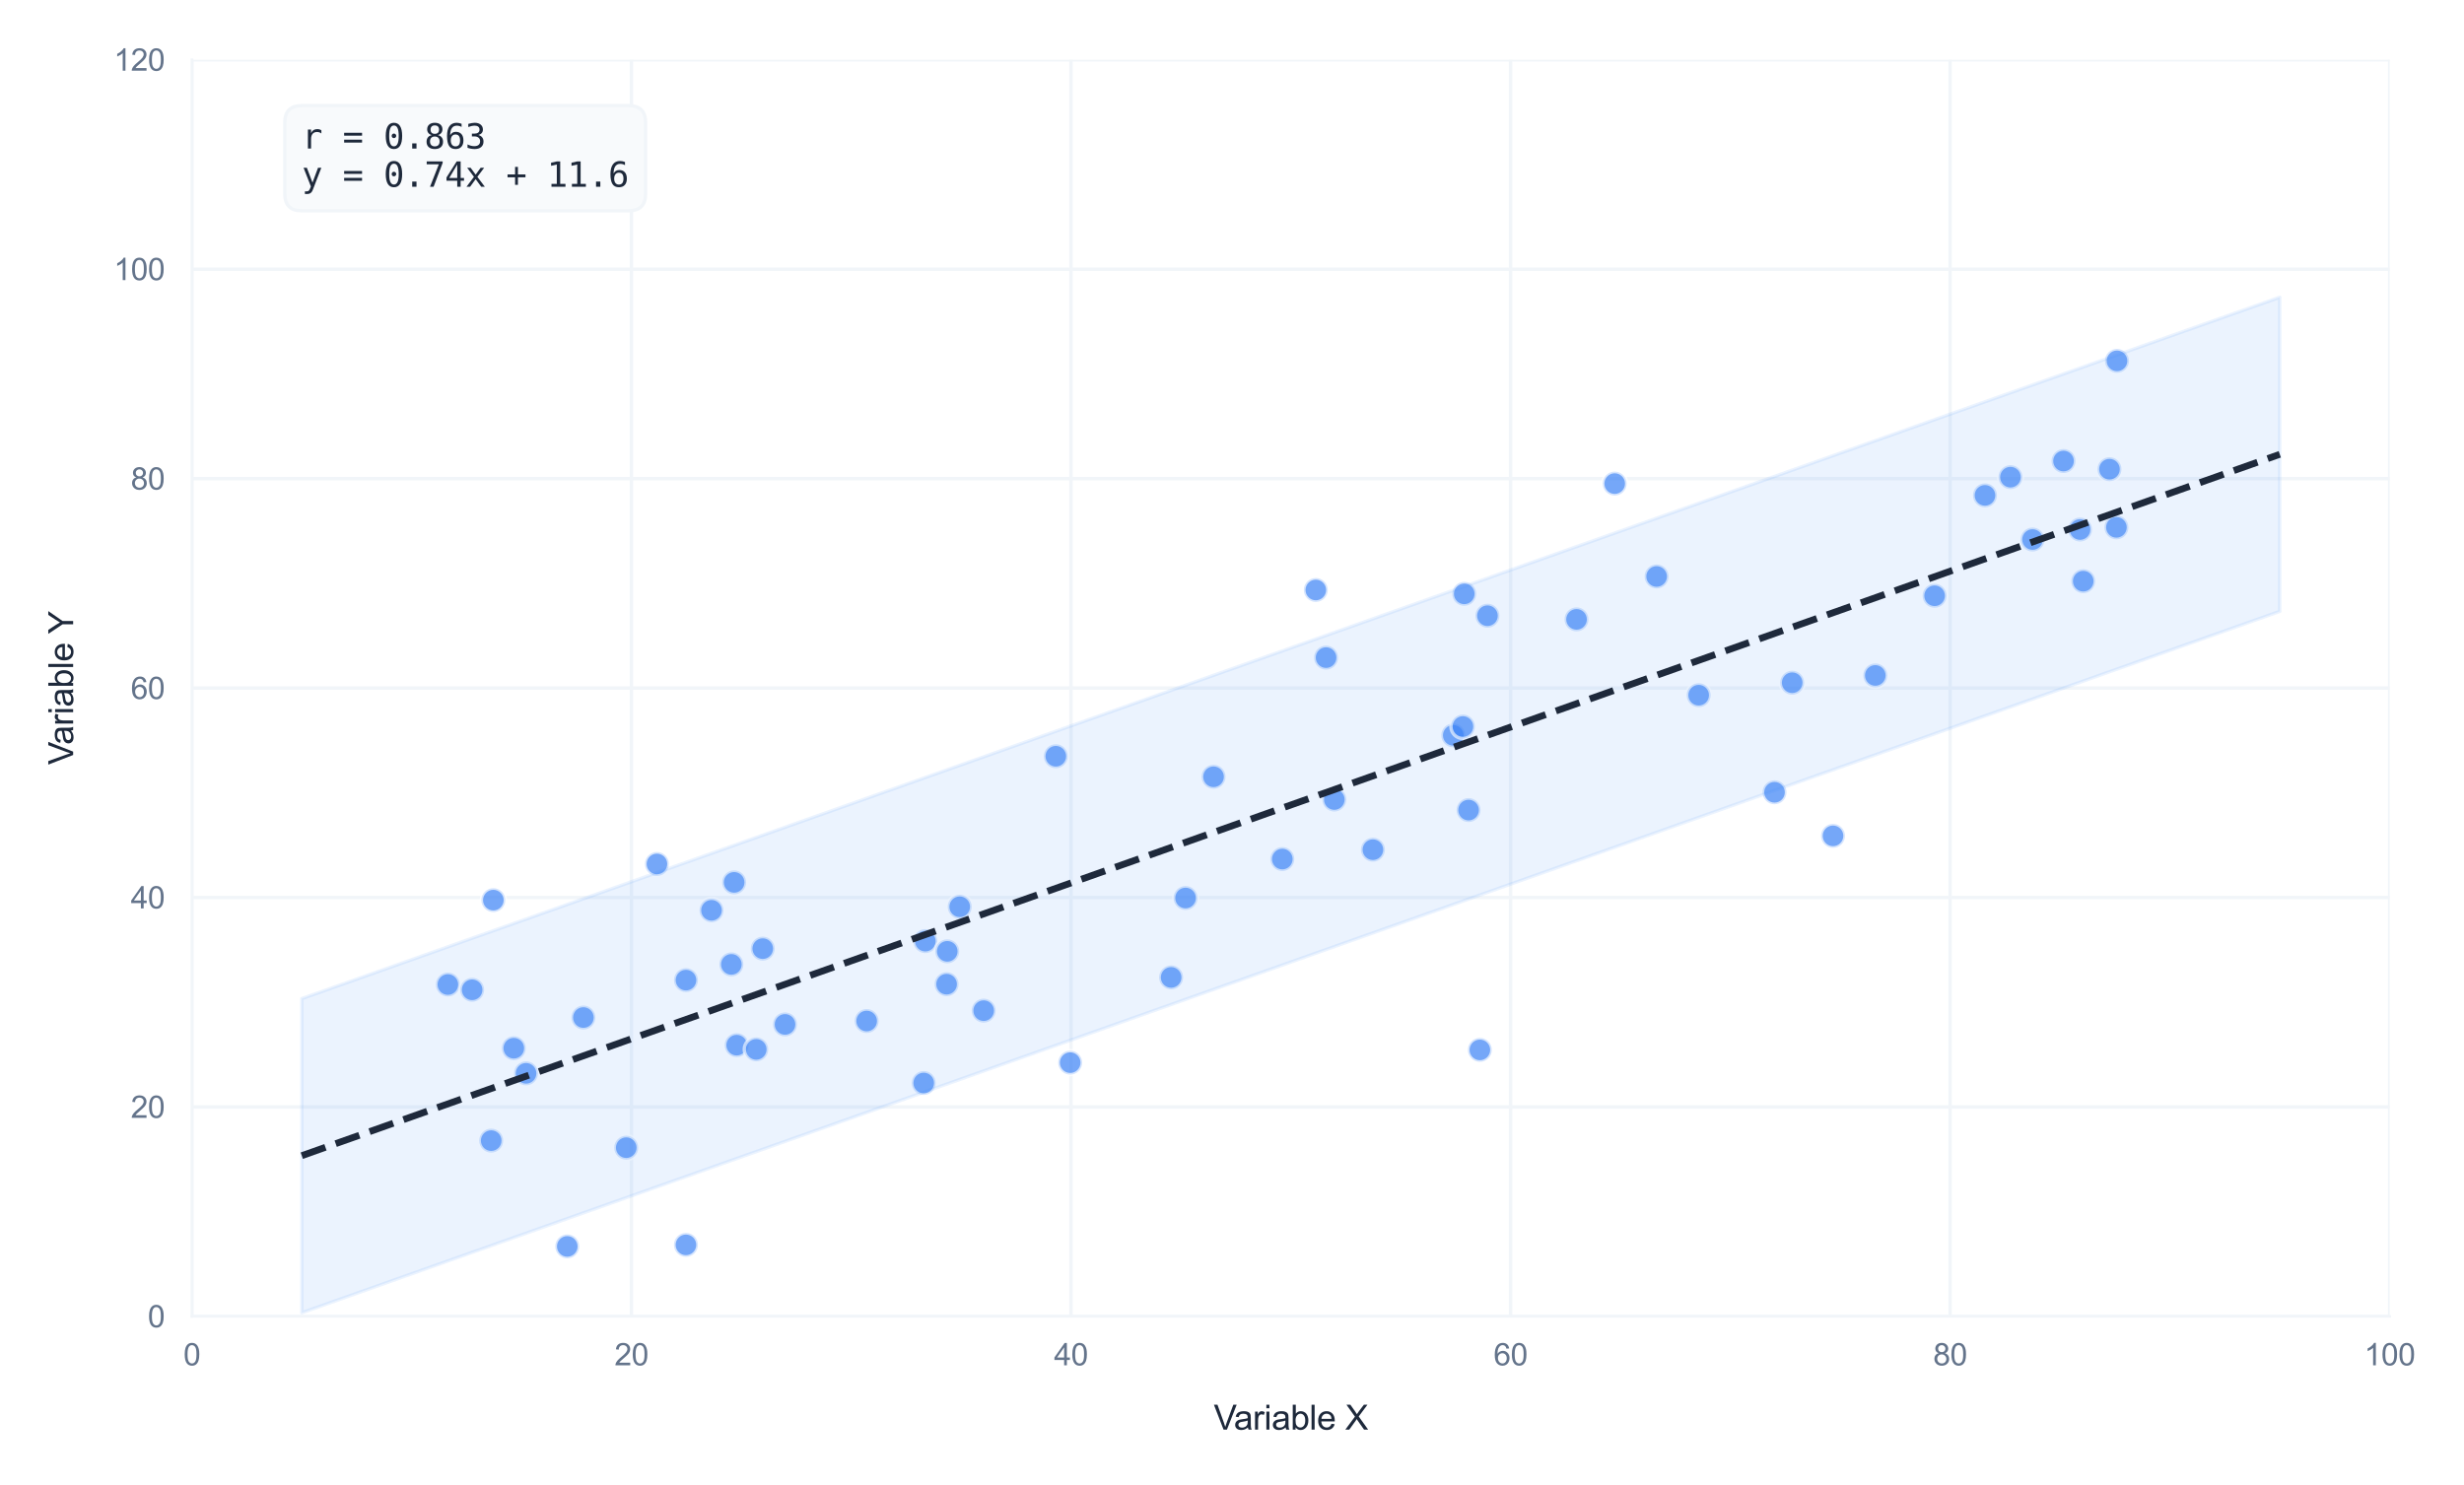 <?xml version="1.0" encoding="utf-8" standalone="no"?>
<!DOCTYPE svg PUBLIC "-//W3C//DTD SVG 1.1//EN"
  "http://www.w3.org/Graphics/SVG/1.1/DTD/svg11.dtd">
<svg xmlns:xlink="http://www.w3.org/1999/xlink" viewBox="0 0 726.242 437.837" xmlns="http://www.w3.org/2000/svg" version="1.1">
 <defs>
  <style type="text/css">*{stroke-linejoin: round; stroke-linecap: butt}</style>
 </defs>
 <g id="figure_1">
  <g id="patch_1">
   <path d="M 0 437.837 
L 726.242 437.837 
L 726.242 0 
L 0 0 
z
" style="fill: #ffffff"/>
  </g>
  <g id="axes_1">
   <g id="patch_2">
    <path d="M 56.56 388.061 
L 704.335 388.061 
L 704.335 17.621 
L 56.56 17.621 
z
" style="fill: #ffffff"/>
   </g>
   <g id="matplotlib.axis_1">
    <g id="xtick_1">
     <g id="line2d_1">
      <path d="M 56.56 388.061 
L 56.56 17.621 
" clip-path="url(#p8f40087588)" style="fill: none; stroke: #f1f5f9; stroke-linecap: round"/>
     </g>
     <g id="text_1">
      <!-- 0 -->
      <g style="fill: #64748b" transform="translate(54.057 402.503) scale(0.09 -0.09)">
       <defs>
        <path id="ArialMT-30" d="M 266 2259 
Q 266 3072 433 3567 
Q 600 4063 929 4331 
Q 1259 4600 1759 4600 
Q 2128 4600 2406 4451 
Q 2684 4303 2865 4023 
Q 3047 3744 3150 3342 
Q 3253 2941 3253 2259 
Q 3253 1453 3087 958 
Q 2922 463 2592 192 
Q 2263 -78 1759 -78 
Q 1097 -78 719 397 
Q 266 969 266 2259 
z
M 844 2259 
Q 844 1131 1108 757 
Q 1372 384 1759 384 
Q 2147 384 2411 759 
Q 2675 1134 2675 2259 
Q 2675 3391 2411 3762 
Q 2147 4134 1753 4134 
Q 1366 4134 1134 3806 
Q 844 3388 844 2259 
z
" transform="scale(0.016)"/>
       </defs>
       <use xlink:href="#ArialMT-30"/>
      </g>
     </g>
    </g>
    <g id="xtick_2">
     <g id="line2d_2">
      <path d="M 186.115 388.061 
L 186.115 17.621 
" clip-path="url(#p8f40087588)" style="fill: none; stroke: #f1f5f9; stroke-linecap: round"/>
     </g>
     <g id="text_2">
      <!-- 20 -->
      <g style="fill: #64748b" transform="translate(181.11 402.503) scale(0.09 -0.09)">
       <defs>
        <path id="ArialMT-32" d="M 3222 541 
L 3222 0 
L 194 0 
Q 188 203 259 391 
Q 375 700 629 1000 
Q 884 1300 1366 1694 
Q 2113 2306 2375 2664 
Q 2638 3022 2638 3341 
Q 2638 3675 2398 3904 
Q 2159 4134 1775 4134 
Q 1369 4134 1125 3890 
Q 881 3647 878 3216 
L 300 3275 
Q 359 3922 746 4261 
Q 1134 4600 1788 4600 
Q 2447 4600 2831 4234 
Q 3216 3869 3216 3328 
Q 3216 3053 3103 2787 
Q 2991 2522 2730 2228 
Q 2469 1934 1863 1422 
Q 1356 997 1212 845 
Q 1069 694 975 541 
L 3222 541 
z
" transform="scale(0.016)"/>
       </defs>
       <use xlink:href="#ArialMT-32"/>
       <use xlink:href="#ArialMT-30" transform="translate(55.615 0)"/>
      </g>
     </g>
    </g>
    <g id="xtick_3">
     <g id="line2d_3">
      <path d="M 315.67 388.061 
L 315.67 17.621 
" clip-path="url(#p8f40087588)" style="fill: none; stroke: #f1f5f9; stroke-linecap: round"/>
     </g>
     <g id="text_3">
      <!-- 40 -->
      <g style="fill: #64748b" transform="translate(310.665 402.503) scale(0.09 -0.09)">
       <defs>
        <path id="ArialMT-34" d="M 2069 0 
L 2069 1097 
L 81 1097 
L 81 1613 
L 2172 4581 
L 2631 4581 
L 2631 1613 
L 3250 1613 
L 3250 1097 
L 2631 1097 
L 2631 0 
L 2069 0 
z
M 2069 1613 
L 2069 3678 
L 634 1613 
L 2069 1613 
z
" transform="scale(0.016)"/>
       </defs>
       <use xlink:href="#ArialMT-34"/>
       <use xlink:href="#ArialMT-30" transform="translate(55.615 0)"/>
      </g>
     </g>
    </g>
    <g id="xtick_4">
     <g id="line2d_4">
      <path d="M 445.225 388.061 
L 445.225 17.621 
" clip-path="url(#p8f40087588)" style="fill: none; stroke: #f1f5f9; stroke-linecap: round"/>
     </g>
     <g id="text_4">
      <!-- 60 -->
      <g style="fill: #64748b" transform="translate(440.22 402.503) scale(0.09 -0.09)">
       <defs>
        <path id="ArialMT-36" d="M 3184 3459 
L 2625 3416 
Q 2550 3747 2413 3897 
Q 2184 4138 1850 4138 
Q 1581 4138 1378 3988 
Q 1113 3794 959 3422 
Q 806 3050 800 2363 
Q 1003 2672 1297 2822 
Q 1591 2972 1913 2972 
Q 2475 2972 2870 2558 
Q 3266 2144 3266 1488 
Q 3266 1056 3080 686 
Q 2894 316 2569 119 
Q 2244 -78 1831 -78 
Q 1128 -78 684 439 
Q 241 956 241 2144 
Q 241 3472 731 4075 
Q 1159 4600 1884 4600 
Q 2425 4600 2770 4297 
Q 3116 3994 3184 3459 
z
M 888 1484 
Q 888 1194 1011 928 
Q 1134 663 1356 523 
Q 1578 384 1822 384 
Q 2178 384 2434 671 
Q 2691 959 2691 1453 
Q 2691 1928 2437 2201 
Q 2184 2475 1800 2475 
Q 1419 2475 1153 2201 
Q 888 1928 888 1484 
z
" transform="scale(0.016)"/>
       </defs>
       <use xlink:href="#ArialMT-36"/>
       <use xlink:href="#ArialMT-30" transform="translate(55.615 0)"/>
      </g>
     </g>
    </g>
    <g id="xtick_5">
     <g id="line2d_5">
      <path d="M 574.78 388.061 
L 574.78 17.621 
" clip-path="url(#p8f40087588)" style="fill: none; stroke: #f1f5f9; stroke-linecap: round"/>
     </g>
     <g id="text_5">
      <!-- 80 -->
      <g style="fill: #64748b" transform="translate(569.775 402.503) scale(0.09 -0.09)">
       <defs>
        <path id="ArialMT-38" d="M 1131 2484 
Q 781 2613 612 2850 
Q 444 3088 444 3419 
Q 444 3919 803 4259 
Q 1163 4600 1759 4600 
Q 2359 4600 2725 4251 
Q 3091 3903 3091 3403 
Q 3091 3084 2923 2848 
Q 2756 2613 2416 2484 
Q 2838 2347 3058 2040 
Q 3278 1734 3278 1309 
Q 3278 722 2862 322 
Q 2447 -78 1769 -78 
Q 1091 -78 675 323 
Q 259 725 259 1325 
Q 259 1772 486 2073 
Q 713 2375 1131 2484 
z
M 1019 3438 
Q 1019 3113 1228 2906 
Q 1438 2700 1772 2700 
Q 2097 2700 2305 2904 
Q 2513 3109 2513 3406 
Q 2513 3716 2298 3927 
Q 2084 4138 1766 4138 
Q 1444 4138 1231 3931 
Q 1019 3725 1019 3438 
z
M 838 1322 
Q 838 1081 952 856 
Q 1066 631 1291 507 
Q 1516 384 1775 384 
Q 2178 384 2440 643 
Q 2703 903 2703 1303 
Q 2703 1709 2433 1975 
Q 2163 2241 1756 2241 
Q 1359 2241 1098 1978 
Q 838 1716 838 1322 
z
" transform="scale(0.016)"/>
       </defs>
       <use xlink:href="#ArialMT-38"/>
       <use xlink:href="#ArialMT-30" transform="translate(55.615 0)"/>
      </g>
     </g>
    </g>
    <g id="xtick_6">
     <g id="line2d_6">
      <path d="M 704.335 388.061 
L 704.335 17.621 
" clip-path="url(#p8f40087588)" style="fill: none; stroke: #f1f5f9; stroke-linecap: round"/>
     </g>
     <g id="text_6">
      <!-- 100 -->
      <g style="fill: #64748b" transform="translate(696.828 402.503) scale(0.09 -0.09)">
       <defs>
        <path id="ArialMT-31" d="M 2384 0 
L 1822 0 
L 1822 3584 
Q 1619 3391 1289 3197 
Q 959 3003 697 2906 
L 697 3450 
Q 1169 3672 1522 3987 
Q 1875 4303 2022 4600 
L 2384 4600 
L 2384 0 
z
" transform="scale(0.016)"/>
       </defs>
       <use xlink:href="#ArialMT-31"/>
       <use xlink:href="#ArialMT-30" transform="translate(55.615 0)"/>
       <use xlink:href="#ArialMT-30" transform="translate(111.23 0)"/>
      </g>
     </g>
    </g>
    <g id="text_7">
     <!-- Variable X -->
     <g style="fill: #1e293b" transform="translate(357.748 421.45) scale(0.1 -0.1)">
      <defs>
       <path id="ArialMT-56" d="M 1803 0 
L 28 4581 
L 684 4581 
L 1875 1253 
Q 2019 853 2116 503 
Q 2222 878 2363 1253 
L 3600 4581 
L 4219 4581 
L 2425 0 
L 1803 0 
z
" transform="scale(0.016)"/>
       <path id="ArialMT-61" d="M 2588 409 
Q 2275 144 1986 34 
Q 1697 -75 1366 -75 
Q 819 -75 525 192 
Q 231 459 231 875 
Q 231 1119 342 1320 
Q 453 1522 633 1644 
Q 813 1766 1038 1828 
Q 1203 1872 1538 1913 
Q 2219 1994 2541 2106 
Q 2544 2222 2544 2253 
Q 2544 2597 2384 2738 
Q 2169 2928 1744 2928 
Q 1347 2928 1158 2789 
Q 969 2650 878 2297 
L 328 2372 
Q 403 2725 575 2942 
Q 747 3159 1072 3276 
Q 1397 3394 1825 3394 
Q 2250 3394 2515 3294 
Q 2781 3194 2906 3042 
Q 3031 2891 3081 2659 
Q 3109 2516 3109 2141 
L 3109 1391 
Q 3109 606 3145 398 
Q 3181 191 3288 0 
L 2700 0 
Q 2613 175 2588 409 
z
M 2541 1666 
Q 2234 1541 1622 1453 
Q 1275 1403 1131 1340 
Q 988 1278 909 1158 
Q 831 1038 831 891 
Q 831 666 1001 516 
Q 1172 366 1500 366 
Q 1825 366 2078 508 
Q 2331 650 2450 897 
Q 2541 1088 2541 1459 
L 2541 1666 
z
" transform="scale(0.016)"/>
       <path id="ArialMT-72" d="M 416 0 
L 416 3319 
L 922 3319 
L 922 2816 
Q 1116 3169 1280 3281 
Q 1444 3394 1641 3394 
Q 1925 3394 2219 3213 
L 2025 2691 
Q 1819 2813 1613 2813 
Q 1428 2813 1281 2702 
Q 1134 2591 1072 2394 
Q 978 2094 978 1738 
L 978 0 
L 416 0 
z
" transform="scale(0.016)"/>
       <path id="ArialMT-69" d="M 425 3934 
L 425 4581 
L 988 4581 
L 988 3934 
L 425 3934 
z
M 425 0 
L 425 3319 
L 988 3319 
L 988 0 
L 425 0 
z
" transform="scale(0.016)"/>
       <path id="ArialMT-62" d="M 941 0 
L 419 0 
L 419 4581 
L 981 4581 
L 981 2947 
Q 1338 3394 1891 3394 
Q 2197 3394 2470 3270 
Q 2744 3147 2920 2923 
Q 3097 2700 3197 2384 
Q 3297 2069 3297 1709 
Q 3297 856 2875 390 
Q 2453 -75 1863 -75 
Q 1275 -75 941 416 
L 941 0 
z
M 934 1684 
Q 934 1088 1097 822 
Q 1363 388 1816 388 
Q 2184 388 2453 708 
Q 2722 1028 2722 1663 
Q 2722 2313 2464 2622 
Q 2206 2931 1841 2931 
Q 1472 2931 1203 2611 
Q 934 2291 934 1684 
z
" transform="scale(0.016)"/>
       <path id="ArialMT-6c" d="M 409 0 
L 409 4581 
L 972 4581 
L 972 0 
L 409 0 
z
" transform="scale(0.016)"/>
       <path id="ArialMT-65" d="M 2694 1069 
L 3275 997 
Q 3138 488 2766 206 
Q 2394 -75 1816 -75 
Q 1088 -75 661 373 
Q 234 822 234 1631 
Q 234 2469 665 2931 
Q 1097 3394 1784 3394 
Q 2450 3394 2872 2941 
Q 3294 2488 3294 1666 
Q 3294 1616 3291 1516 
L 816 1516 
Q 847 969 1125 678 
Q 1403 388 1819 388 
Q 2128 388 2347 550 
Q 2566 713 2694 1069 
z
M 847 1978 
L 2700 1978 
Q 2663 2397 2488 2606 
Q 2219 2931 1791 2931 
Q 1403 2931 1139 2672 
Q 875 2413 847 1978 
z
" transform="scale(0.016)"/>
       <path id="ArialMT-20" transform="scale(0.016)"/>
       <path id="ArialMT-58" d="M 28 0 
L 1800 2388 
L 238 4581 
L 959 4581 
L 1791 3406 
Q 2050 3041 2159 2844 
Q 2313 3094 2522 3366 
L 3444 4581 
L 4103 4581 
L 2494 2422 
L 4228 0 
L 3478 0 
L 2325 1634 
Q 2228 1775 2125 1941 
Q 1972 1691 1906 1597 
L 756 0 
L 28 0 
z
" transform="scale(0.016)"/>
      </defs>
      <use xlink:href="#ArialMT-56"/>
      <use xlink:href="#ArialMT-61" transform="translate(59.324 0)"/>
      <use xlink:href="#ArialMT-72" transform="translate(114.939 0)"/>
      <use xlink:href="#ArialMT-69" transform="translate(148.24 0)"/>
      <use xlink:href="#ArialMT-61" transform="translate(170.457 0)"/>
      <use xlink:href="#ArialMT-62" transform="translate(226.072 0)"/>
      <use xlink:href="#ArialMT-6c" transform="translate(281.688 0)"/>
      <use xlink:href="#ArialMT-65" transform="translate(303.904 0)"/>
      <use xlink:href="#ArialMT-20" transform="translate(359.52 0)"/>
      <use xlink:href="#ArialMT-58" transform="translate(387.303 0)"/>
     </g>
    </g>
   </g>
   <g id="matplotlib.axis_2">
    <g id="ytick_1">
     <g id="line2d_7">
      <path d="M 56.56 388.061 
L 704.335 388.061 
" clip-path="url(#p8f40087588)" style="fill: none; stroke: #f1f5f9; stroke-linecap: round"/>
     </g>
     <g id="text_8">
      <!-- 0 -->
      <g style="fill: #64748b" transform="translate(43.555 391.282) scale(0.09 -0.09)">
       <use xlink:href="#ArialMT-30"/>
      </g>
     </g>
    </g>
    <g id="ytick_2">
     <g id="line2d_8">
      <path d="M 56.56 326.321 
L 704.335 326.321 
" clip-path="url(#p8f40087588)" style="fill: none; stroke: #f1f5f9; stroke-linecap: round"/>
     </g>
     <g id="text_9">
      <!-- 20 -->
      <g style="fill: #64748b" transform="translate(38.55 329.542) scale(0.09 -0.09)">
       <use xlink:href="#ArialMT-32"/>
       <use xlink:href="#ArialMT-30" transform="translate(55.615 0)"/>
      </g>
     </g>
    </g>
    <g id="ytick_3">
     <g id="line2d_9">
      <path d="M 56.56 264.581 
L 704.335 264.581 
" clip-path="url(#p8f40087588)" style="fill: none; stroke: #f1f5f9; stroke-linecap: round"/>
     </g>
     <g id="text_10">
      <!-- 40 -->
      <g style="fill: #64748b" transform="translate(38.55 267.802) scale(0.09 -0.09)">
       <use xlink:href="#ArialMT-34"/>
       <use xlink:href="#ArialMT-30" transform="translate(55.615 0)"/>
      </g>
     </g>
    </g>
    <g id="ytick_4">
     <g id="line2d_10">
      <path d="M 56.56 202.841 
L 704.335 202.841 
" clip-path="url(#p8f40087588)" style="fill: none; stroke: #f1f5f9; stroke-linecap: round"/>
     </g>
     <g id="text_11">
      <!-- 60 -->
      <g style="fill: #64748b" transform="translate(38.55 206.062) scale(0.09 -0.09)">
       <use xlink:href="#ArialMT-36"/>
       <use xlink:href="#ArialMT-30" transform="translate(55.615 0)"/>
      </g>
     </g>
    </g>
    <g id="ytick_5">
     <g id="line2d_11">
      <path d="M 56.56 141.101 
L 704.335 141.101 
" clip-path="url(#p8f40087588)" style="fill: none; stroke: #f1f5f9; stroke-linecap: round"/>
     </g>
     <g id="text_12">
      <!-- 80 -->
      <g style="fill: #64748b" transform="translate(38.55 144.322) scale(0.09 -0.09)">
       <use xlink:href="#ArialMT-38"/>
       <use xlink:href="#ArialMT-30" transform="translate(55.615 0)"/>
      </g>
     </g>
    </g>
    <g id="ytick_6">
     <g id="line2d_12">
      <path d="M 56.56 79.361 
L 704.335 79.361 
" clip-path="url(#p8f40087588)" style="fill: none; stroke: #f1f5f9; stroke-linecap: round"/>
     </g>
     <g id="text_13">
      <!-- 100 -->
      <g style="fill: #64748b" transform="translate(33.545 82.582) scale(0.09 -0.09)">
       <use xlink:href="#ArialMT-31"/>
       <use xlink:href="#ArialMT-30" transform="translate(55.615 0)"/>
       <use xlink:href="#ArialMT-30" transform="translate(111.23 0)"/>
      </g>
     </g>
    </g>
    <g id="ytick_7">
     <g id="line2d_13">
      <path d="M 56.56 17.621 
L 704.335 17.621 
" clip-path="url(#p8f40087588)" style="fill: none; stroke: #f1f5f9; stroke-linecap: round"/>
     </g>
     <g id="text_14">
      <!-- 120 -->
      <g style="fill: #64748b" transform="translate(33.545 20.842) scale(0.09 -0.09)">
       <use xlink:href="#ArialMT-31"/>
       <use xlink:href="#ArialMT-32" transform="translate(55.615 0)"/>
       <use xlink:href="#ArialMT-30" transform="translate(111.23 0)"/>
      </g>
     </g>
    </g>
    <g id="text_15">
     <!-- Variable Y -->
     <g style="fill: #1e293b" transform="translate(21.558 225.453) rotate(-90) scale(0.1 -0.1)">
      <defs>
       <path id="ArialMT-59" d="M 1784 0 
L 1784 1941 
L 19 4581 
L 756 4581 
L 1659 3200 
Q 1909 2813 2125 2425 
Q 2331 2784 2625 3234 
L 3513 4581 
L 4219 4581 
L 2391 1941 
L 2391 0 
L 1784 0 
z
" transform="scale(0.016)"/>
      </defs>
      <use xlink:href="#ArialMT-56"/>
      <use xlink:href="#ArialMT-61" transform="translate(59.324 0)"/>
      <use xlink:href="#ArialMT-72" transform="translate(114.939 0)"/>
      <use xlink:href="#ArialMT-69" transform="translate(148.24 0)"/>
      <use xlink:href="#ArialMT-61" transform="translate(170.457 0)"/>
      <use xlink:href="#ArialMT-62" transform="translate(226.072 0)"/>
      <use xlink:href="#ArialMT-6c" transform="translate(281.688 0)"/>
      <use xlink:href="#ArialMT-65" transform="translate(303.904 0)"/>
      <use xlink:href="#ArialMT-20" transform="translate(359.52 0)"/>
      <use xlink:href="#ArialMT-59" transform="translate(385.553 0)"/>
     </g>
    </g>
   </g>
   <g id="PathCollection_1">
    <defs>
     <path id="m933c8a1a36" d="M 0 3.536 
C 0.938 3.536 1.837 3.163 2.5 2.5 
C 3.163 1.837 3.536 0.938 3.536 0 
C 3.536 -0.938 3.163 -1.837 2.5 -2.5 
C 1.837 -3.163 0.938 -3.536 0 -3.536 
C -0.938 -3.536 -1.837 -3.163 -2.5 -2.5 
C -3.163 -1.837 -3.536 -0.938 -3.536 0 
C -3.536 0.938 -3.163 1.837 -2.5 2.5 
C -1.837 3.163 -0.938 3.536 0 3.536 
z
" style="stroke: #ffffff; stroke-opacity: 0.7"/>
    </defs>
    <g clip-path="url(#p8f40087588)">
     <use xlink:href="#m933c8a1a36" x="315.432" y="313.268" style="fill: #3b82f6; fill-opacity: 0.7; stroke: #ffffff; stroke-opacity: 0.7"/>
     <use xlink:href="#m933c8a1a36" x="614.017" y="171.33" style="fill: #3b82f6; fill-opacity: 0.7; stroke: #ffffff; stroke-opacity: 0.7"/>
     <use xlink:href="#m933c8a1a36" x="500.671" y="204.94" style="fill: #3b82f6; fill-opacity: 0.7; stroke: #ffffff; stroke-opacity: 0.7"/>
     <use xlink:href="#m933c8a1a36" x="431.574" y="175.059" style="fill: #3b82f6; fill-opacity: 0.7; stroke: #ffffff; stroke-opacity: 0.7"/>
     <use xlink:href="#m933c8a1a36" x="202.189" y="288.942" style="fill: #3b82f6; fill-opacity: 0.7; stroke: #ffffff; stroke-opacity: 0.7"/>
     <use xlink:href="#m933c8a1a36" x="202.177" y="366.986" style="fill: #3b82f6; fill-opacity: 0.7; stroke: #ffffff; stroke-opacity: 0.7"/>
     <use xlink:href="#m933c8a1a36" x="151.437" y="309.014" style="fill: #3b82f6; fill-opacity: 0.7; stroke: #ffffff; stroke-opacity: 0.7"/>
     <use xlink:href="#m933c8a1a36" x="570.207" y="175.631" style="fill: #3b82f6; fill-opacity: 0.7; stroke: #ffffff; stroke-opacity: 0.7"/>
     <use xlink:href="#m933c8a1a36" x="432.847" y="238.81" style="fill: #3b82f6; fill-opacity: 0.7; stroke: #ffffff; stroke-opacity: 0.7"/>
     <use xlink:href="#m933c8a1a36" x="488.275" y="169.944" style="fill: #3b82f6; fill-opacity: 0.7; stroke: #ffffff; stroke-opacity: 0.7"/>
     <use xlink:href="#m933c8a1a36" x="132.005" y="290.236" style="fill: #3b82f6; fill-opacity: 0.7; stroke: #ffffff; stroke-opacity: 0.7"/>
     <use xlink:href="#m933c8a1a36" x="623.964" y="106.374" style="fill: #3b82f6; fill-opacity: 0.7; stroke: #ffffff; stroke-opacity: 0.7"/>
     <use xlink:href="#m933c8a1a36" x="552.726" y="199.119" style="fill: #3b82f6; fill-opacity: 0.7; stroke: #ffffff; stroke-opacity: 0.7"/>
     <use xlink:href="#m933c8a1a36" x="231.376" y="301.998" style="fill: #3b82f6; fill-opacity: 0.7; stroke: #ffffff; stroke-opacity: 0.7"/>
     <use xlink:href="#m933c8a1a36" x="215.563" y="284.301" style="fill: #3b82f6; fill-opacity: 0.7; stroke: #ffffff; stroke-opacity: 0.7"/>
     <use xlink:href="#m933c8a1a36" x="216.381" y="260.122" style="fill: #3b82f6; fill-opacity: 0.7; stroke: #ffffff; stroke-opacity: 0.7"/>
     <use xlink:href="#m933c8a1a36" x="279.002" y="290.137" style="fill: #3b82f6; fill-opacity: 0.7; stroke: #ffffff; stroke-opacity: 0.7"/>
     <use xlink:href="#m933c8a1a36" x="393.277" y="235.697" style="fill: #3b82f6; fill-opacity: 0.7; stroke: #ffffff; stroke-opacity: 0.7"/>
     <use xlink:href="#m933c8a1a36" x="345.18" y="288.14" style="fill: #3b82f6; fill-opacity: 0.7; stroke: #ffffff; stroke-opacity: 0.7"/>
     <use xlink:href="#m933c8a1a36" x="272.258" y="319.27" style="fill: #3b82f6; fill-opacity: 0.7; stroke: #ffffff; stroke-opacity: 0.7"/>
     <use xlink:href="#m933c8a1a36" x="438.412" y="181.513" style="fill: #3b82f6; fill-opacity: 0.7; stroke: #ffffff; stroke-opacity: 0.7"/>
     <use xlink:href="#m933c8a1a36" x="193.626" y="254.695" style="fill: #3b82f6; fill-opacity: 0.7; stroke: #ffffff; stroke-opacity: 0.7"/>
     <use xlink:href="#m933c8a1a36" x="272.733" y="277.444" style="fill: #3b82f6; fill-opacity: 0.7; stroke: #ffffff; stroke-opacity: 0.7"/>
     <use xlink:href="#m933c8a1a36" x="311.193" y="222.939" style="fill: #3b82f6; fill-opacity: 0.7; stroke: #ffffff; stroke-opacity: 0.7"/>
     <use xlink:href="#m933c8a1a36" x="357.682" y="228.994" style="fill: #3b82f6; fill-opacity: 0.7; stroke: #ffffff; stroke-opacity: 0.7"/>
     <use xlink:href="#m933c8a1a36" x="528.231" y="201.267" style="fill: #3b82f6; fill-opacity: 0.7; stroke: #ffffff; stroke-opacity: 0.7"/>
     <use xlink:href="#m933c8a1a36" x="224.812" y="279.658" style="fill: #3b82f6; fill-opacity: 0.7; stroke: #ffffff; stroke-opacity: 0.7"/>
     <use xlink:href="#m933c8a1a36" x="387.824" y="173.924" style="fill: #3b82f6; fill-opacity: 0.7; stroke: #ffffff; stroke-opacity: 0.7"/>
     <use xlink:href="#m933c8a1a36" x="428.338" y="216.78" style="fill: #3b82f6; fill-opacity: 0.7; stroke: #ffffff; stroke-opacity: 0.7"/>
     <use xlink:href="#m933c8a1a36" x="145.409" y="265.357" style="fill: #3b82f6; fill-opacity: 0.7; stroke: #ffffff; stroke-opacity: 0.7"/>
     <use xlink:href="#m933c8a1a36" x="436.179" y="309.509" style="fill: #3b82f6; fill-opacity: 0.7; stroke: #ffffff; stroke-opacity: 0.7"/>
     <use xlink:href="#m933c8a1a36" x="209.706" y="268.358" style="fill: #3b82f6; fill-opacity: 0.7; stroke: #ffffff; stroke-opacity: 0.7"/>
     <use xlink:href="#m933c8a1a36" x="155.048" y="316.418" style="fill: #3b82f6; fill-opacity: 0.7; stroke: #ffffff; stroke-opacity: 0.7"/>
     <use xlink:href="#m933c8a1a36" x="613.069" y="156.102" style="fill: #3b82f6; fill-opacity: 0.7; stroke: #ffffff; stroke-opacity: 0.7"/>
     <use xlink:href="#m933c8a1a36" x="621.747" y="138.318" style="fill: #3b82f6; fill-opacity: 0.7; stroke: #ffffff; stroke-opacity: 0.7"/>
     <use xlink:href="#m933c8a1a36" x="540.265" y="246.409" style="fill: #3b82f6; fill-opacity: 0.7; stroke: #ffffff; stroke-opacity: 0.7"/>
     <use xlink:href="#m933c8a1a36" x="279.194" y="280.451" style="fill: #3b82f6; fill-opacity: 0.7; stroke: #ffffff; stroke-opacity: 0.7"/>
     <use xlink:href="#m933c8a1a36" x="171.953" y="299.969" style="fill: #3b82f6; fill-opacity: 0.7; stroke: #ffffff; stroke-opacity: 0.7"/>
     <use xlink:href="#m933c8a1a36" x="475.921" y="142.565" style="fill: #3b82f6; fill-opacity: 0.7; stroke: #ffffff; stroke-opacity: 0.7"/>
     <use xlink:href="#m933c8a1a36" x="349.433" y="264.734" style="fill: #3b82f6; fill-opacity: 0.7; stroke: #ffffff; stroke-opacity: 0.7"/>
     <use xlink:href="#m933c8a1a36" x="184.58" y="338.334" style="fill: #3b82f6; fill-opacity: 0.7; stroke: #ffffff; stroke-opacity: 0.7"/>
     <use xlink:href="#m933c8a1a36" x="377.948" y="253.251" style="fill: #3b82f6; fill-opacity: 0.7; stroke: #ffffff; stroke-opacity: 0.7"/>
     <use xlink:href="#m933c8a1a36" x="139.158" y="291.791" style="fill: #3b82f6; fill-opacity: 0.7; stroke: #ffffff; stroke-opacity: 0.7"/>
     <use xlink:href="#m933c8a1a36" x="592.565" y="140.664" style="fill: #3b82f6; fill-opacity: 0.7; stroke: #ffffff; stroke-opacity: 0.7"/>
     <use xlink:href="#m933c8a1a36" x="255.442" y="300.993" style="fill: #3b82f6; fill-opacity: 0.7; stroke: #ffffff; stroke-opacity: 0.7"/>
     <use xlink:href="#m933c8a1a36" x="464.67" y="182.588" style="fill: #3b82f6; fill-opacity: 0.7; stroke: #ffffff; stroke-opacity: 0.7"/>
     <use xlink:href="#m933c8a1a36" x="282.872" y="267.315" style="fill: #3b82f6; fill-opacity: 0.7; stroke: #ffffff; stroke-opacity: 0.7"/>
     <use xlink:href="#m933c8a1a36" x="390.847" y="193.864" style="fill: #3b82f6; fill-opacity: 0.7; stroke: #ffffff; stroke-opacity: 0.7"/>
     <use xlink:href="#m933c8a1a36" x="404.654" y="250.489" style="fill: #3b82f6; fill-opacity: 0.7; stroke: #ffffff; stroke-opacity: 0.7"/>
     <use xlink:href="#m933c8a1a36" x="217.133" y="308.112" style="fill: #3b82f6; fill-opacity: 0.7; stroke: #ffffff; stroke-opacity: 0.7"/>
     <use xlink:href="#m933c8a1a36" x="623.795" y="155.461" style="fill: #3b82f6; fill-opacity: 0.7; stroke: #ffffff; stroke-opacity: 0.7"/>
     <use xlink:href="#m933c8a1a36" x="523.027" y="233.568" style="fill: #3b82f6; fill-opacity: 0.7; stroke: #ffffff; stroke-opacity: 0.7"/>
     <use xlink:href="#m933c8a1a36" x="608.204" y="135.911" style="fill: #3b82f6; fill-opacity: 0.7; stroke: #ffffff; stroke-opacity: 0.7"/>
     <use xlink:href="#m933c8a1a36" x="585.055" y="146.035" style="fill: #3b82f6; fill-opacity: 0.7; stroke: #ffffff; stroke-opacity: 0.7"/>
     <use xlink:href="#m933c8a1a36" x="431.181" y="214.18" style="fill: #3b82f6; fill-opacity: 0.7; stroke: #ffffff; stroke-opacity: 0.7"/>
     <use xlink:href="#m933c8a1a36" x="599.071" y="159.052" style="fill: #3b82f6; fill-opacity: 0.7; stroke: #ffffff; stroke-opacity: 0.7"/>
     <use xlink:href="#m933c8a1a36" x="167.196" y="367.443" style="fill: #3b82f6; fill-opacity: 0.7; stroke: #ffffff; stroke-opacity: 0.7"/>
     <use xlink:href="#m933c8a1a36" x="222.9" y="309.357" style="fill: #3b82f6; fill-opacity: 0.7; stroke: #ffffff; stroke-opacity: 0.7"/>
     <use xlink:href="#m933c8a1a36" x="144.775" y="336.255" style="fill: #3b82f6; fill-opacity: 0.7; stroke: #ffffff; stroke-opacity: 0.7"/>
     <use xlink:href="#m933c8a1a36" x="289.93" y="297.94" style="fill: #3b82f6; fill-opacity: 0.7; stroke: #ffffff; stroke-opacity: 0.7"/>
    </g>
   </g>
   <g id="FillBetweenPolyCollection_1">
    <defs>
     <path id="mf1a89ebe1b" d="M 88.949 -143.444 
L 88.949 -50.834 
L 94.837 -52.923 
L 100.726 -55.011 
L 106.615 -57.1 
L 112.504 -59.188 
L 118.393 -61.277 
L 124.282 -63.365 
L 130.171 -65.454 
L 136.06 -67.542 
L 141.948 -69.631 
L 147.837 -71.719 
L 153.726 -73.808 
L 159.615 -75.897 
L 165.504 -77.985 
L 171.393 -80.074 
L 177.282 -82.162 
L 183.17 -84.251 
L 189.059 -86.339 
L 194.948 -88.428 
L 200.837 -90.516 
L 206.726 -92.605 
L 212.615 -94.693 
L 218.504 -96.782 
L 224.392 -98.87 
L 230.281 -100.959 
L 236.17 -103.047 
L 242.059 -105.136 
L 247.948 -107.224 
L 253.837 -109.313 
L 259.726 -111.402 
L 265.615 -113.49 
L 271.503 -115.579 
L 277.392 -117.667 
L 283.281 -119.756 
L 289.17 -121.844 
L 295.059 -123.933 
L 300.948 -126.021 
L 306.837 -128.11 
L 312.725 -130.198 
L 318.614 -132.287 
L 324.503 -134.375 
L 330.392 -136.464 
L 336.281 -138.552 
L 342.17 -140.641 
L 348.059 -142.729 
L 353.947 -144.818 
L 359.836 -146.907 
L 365.725 -148.995 
L 371.614 -151.084 
L 377.503 -153.172 
L 383.392 -155.261 
L 389.281 -157.349 
L 395.17 -159.438 
L 401.058 -161.526 
L 406.947 -163.615 
L 412.836 -165.703 
L 418.725 -167.792 
L 424.614 -169.88 
L 430.503 -171.969 
L 436.392 -174.057 
L 442.28 -176.146 
L 448.169 -178.234 
L 454.058 -180.323 
L 459.947 -182.412 
L 465.836 -184.5 
L 471.725 -186.589 
L 477.614 -188.677 
L 483.502 -190.766 
L 489.391 -192.854 
L 495.28 -194.943 
L 501.169 -197.031 
L 507.058 -199.12 
L 512.947 -201.208 
L 518.836 -203.297 
L 524.725 -205.385 
L 530.613 -207.474 
L 536.502 -209.562 
L 542.391 -211.651 
L 548.28 -213.739 
L 554.169 -215.828 
L 560.058 -217.917 
L 565.947 -220.005 
L 571.835 -222.094 
L 577.724 -224.182 
L 583.613 -226.271 
L 589.502 -228.359 
L 595.391 -230.448 
L 601.28 -232.536 
L 607.169 -234.625 
L 613.057 -236.713 
L 618.946 -238.802 
L 624.835 -240.89 
L 630.724 -242.979 
L 636.613 -245.067 
L 642.502 -247.156 
L 648.391 -249.244 
L 654.28 -251.333 
L 660.168 -253.422 
L 666.057 -255.51 
L 671.946 -257.599 
L 671.946 -350.209 
L 671.946 -350.209 
L 666.057 -348.12 
L 660.168 -346.032 
L 654.28 -343.943 
L 648.391 -341.854 
L 642.502 -339.766 
L 636.613 -337.677 
L 630.724 -335.589 
L 624.835 -333.5 
L 618.946 -331.412 
L 613.057 -329.323 
L 607.169 -327.235 
L 601.28 -325.146 
L 595.391 -323.058 
L 589.502 -320.969 
L 583.613 -318.881 
L 577.724 -316.792 
L 571.835 -314.704 
L 565.947 -312.615 
L 560.058 -310.527 
L 554.169 -308.438 
L 548.28 -306.349 
L 542.391 -304.261 
L 536.502 -302.172 
L 530.613 -300.084 
L 524.725 -297.995 
L 518.836 -295.907 
L 512.947 -293.818 
L 507.058 -291.73 
L 501.169 -289.641 
L 495.28 -287.553 
L 489.391 -285.464 
L 483.502 -283.376 
L 477.614 -281.287 
L 471.725 -279.199 
L 465.836 -277.11 
L 459.947 -275.022 
L 454.058 -272.933 
L 448.169 -270.844 
L 442.28 -268.756 
L 436.392 -266.667 
L 430.503 -264.579 
L 424.614 -262.49 
L 418.725 -260.402 
L 412.836 -258.313 
L 406.947 -256.225 
L 401.058 -254.136 
L 395.17 -252.048 
L 389.281 -249.959 
L 383.392 -247.871 
L 377.503 -245.782 
L 371.614 -243.694 
L 365.725 -241.605 
L 359.836 -239.517 
L 353.947 -237.428 
L 348.059 -235.339 
L 342.17 -233.251 
L 336.281 -231.162 
L 330.392 -229.074 
L 324.503 -226.985 
L 318.614 -224.897 
L 312.725 -222.808 
L 306.837 -220.72 
L 300.948 -218.631 
L 295.059 -216.543 
L 289.17 -214.454 
L 283.281 -212.366 
L 277.392 -210.277 
L 271.503 -208.189 
L 265.615 -206.1 
L 259.726 -204.012 
L 253.837 -201.923 
L 247.948 -199.834 
L 242.059 -197.746 
L 236.17 -195.657 
L 230.281 -193.569 
L 224.392 -191.48 
L 218.504 -189.392 
L 212.615 -187.303 
L 206.726 -185.215 
L 200.837 -183.126 
L 194.948 -181.038 
L 189.059 -178.949 
L 183.17 -176.861 
L 177.282 -174.772 
L 171.393 -172.684 
L 165.504 -170.595 
L 159.615 -168.507 
L 153.726 -166.418 
L 147.837 -164.329 
L 141.948 -162.241 
L 136.06 -160.152 
L 130.171 -158.064 
L 124.282 -155.975 
L 118.393 -153.887 
L 112.504 -151.798 
L 106.615 -149.71 
L 100.726 -147.621 
L 94.837 -145.533 
L 88.949 -143.444 
z
" style="stroke: #3b82f6; stroke-opacity: 0.1"/>
    </defs>
    <g clip-path="url(#p8f40087588)">
     <use xlink:href="#mf1a89ebe1b" x="0" y="437.837" style="fill: #3b82f6; fill-opacity: 0.1; stroke: #3b82f6; stroke-opacity: 0.1"/>
    </g>
   </g>
   <g id="line2d_14">
    <path d="M 88.949 340.698 
L 94.837 338.609 
L 100.726 336.521 
L 106.615 334.432 
L 112.504 332.344 
L 118.393 330.255 
L 124.282 328.167 
L 130.171 326.078 
L 136.06 323.99 
L 141.948 321.901 
L 147.837 319.813 
L 153.726 317.724 
L 159.615 315.636 
L 165.504 313.547 
L 171.393 311.458 
L 177.282 309.37 
L 183.17 307.281 
L 189.059 305.193 
L 194.948 303.104 
L 200.837 301.016 
L 206.726 298.927 
L 212.615 296.839 
L 218.504 294.75 
L 224.392 292.662 
L 230.281 290.573 
L 236.17 288.485 
L 242.059 286.396 
L 247.948 284.308 
L 253.837 282.219 
L 259.726 280.131 
L 265.615 278.042 
L 271.503 275.953 
L 277.392 273.865 
L 283.281 271.776 
L 289.17 269.688 
L 295.059 267.599 
L 300.948 265.511 
L 306.837 263.422 
L 312.725 261.334 
L 318.614 259.245 
L 324.503 257.157 
L 330.392 255.068 
L 336.281 252.98 
L 342.17 250.891 
L 348.059 248.803 
L 353.947 246.714 
L 359.836 244.626 
L 365.725 242.537 
L 371.614 240.448 
L 377.503 238.36 
L 383.392 236.271 
L 389.281 234.183 
L 395.17 232.094 
L 401.058 230.006 
L 406.947 227.917 
L 412.836 225.829 
L 418.725 223.74 
L 424.614 221.652 
L 430.503 219.563 
L 436.392 217.475 
L 442.28 215.386 
L 448.169 213.298 
L 454.058 211.209 
L 459.947 209.121 
L 465.836 207.032 
L 471.725 204.944 
L 477.614 202.855 
L 483.502 200.766 
L 489.391 198.678 
L 495.28 196.589 
L 501.169 194.501 
L 507.058 192.412 
L 512.947 190.324 
L 518.836 188.235 
L 524.725 186.147 
L 530.613 184.058 
L 536.502 181.97 
L 542.391 179.881 
L 548.28 177.793 
L 554.169 175.704 
L 560.058 173.616 
L 565.947 171.527 
L 571.835 169.439 
L 577.724 167.35 
L 583.613 165.261 
L 589.502 163.173 
L 595.391 161.084 
L 601.28 158.996 
L 607.169 156.907 
L 613.057 154.819 
L 618.946 152.73 
L 624.835 150.642 
L 630.724 148.553 
L 636.613 146.465 
L 642.502 144.376 
L 648.391 142.288 
L 654.28 140.199 
L 660.168 138.111 
L 666.057 136.022 
L 671.946 133.934 
" clip-path="url(#p8f40087588)" style="fill: none; stroke-dasharray: 7.4,3.2; stroke-dashoffset: 0; stroke: #1e293b; stroke-width: 2"/>
   </g>
   <g id="patch_3">
    <path d="M 56.56 388.061 
L 56.56 17.621 
" style="fill: none; stroke: #f1f5f9; stroke-width: 0.8; stroke-linejoin: miter; stroke-linecap: square"/>
   </g>
   <g id="patch_4">
    <path d="M 56.56 388.061 
L 704.335 388.061 
" style="fill: none; stroke: #f1f5f9; stroke-width: 0.8; stroke-linejoin: miter; stroke-linecap: square"/>
   </g>
   <g id="text_16">
    <g id="patch_5">
     <path d="M 88.949 62.136 
L 185.274 62.136 
Q 190.274 62.136 190.274 57.136 
L 190.274 36.143 
Q 190.274 31.143 185.274 31.143 
L 88.949 31.143 
Q 83.949 31.143 83.949 36.143 
L 83.949 57.136 
Q 83.949 62.136 88.949 62.136 
z
" style="fill: #f8fafc; stroke: #f1f5f9; stroke-linejoin: miter"/>
    </g>
    <!-- r = 0.863 -->
    <g style="fill: #1e293b" transform="translate(88.949 43.795) scale(0.1 -0.1)">
     <defs>
      <path id="DejaVuSansMono-72" d="M 3609 2778 
Q 3425 2922 3234 2987 
Q 3044 3053 2816 3053 
Q 2278 3053 1993 2715 
Q 1709 2378 1709 1741 
L 1709 0 
L 1131 0 
L 1131 3500 
L 1709 3500 
L 1709 2816 
Q 1853 3188 2151 3386 
Q 2450 3584 2859 3584 
Q 3072 3584 3256 3531 
Q 3441 3478 3609 3366 
L 3609 2778 
z
" transform="scale(0.016)"/>
      <path id="DejaVuSansMono-20" transform="scale(0.016)"/>
      <path id="DejaVuSansMono-3d" d="M 275 1638 
L 3578 1638 
L 3578 1100 
L 275 1100 
L 275 1638 
z
M 275 2906 
L 3578 2906 
L 3578 2375 
L 275 2375 
L 275 2906 
z
" transform="scale(0.016)"/>
      <path id="DejaVuSansMono-30" d="M 1509 2344 
Q 1509 2516 1629 2641 
Q 1750 2766 1919 2766 
Q 2094 2766 2219 2641 
Q 2344 2516 2344 2344 
Q 2344 2169 2220 2047 
Q 2097 1925 1919 1925 
Q 1744 1925 1626 2044 
Q 1509 2163 1509 2344 
z
M 1925 4250 
Q 1484 4250 1267 3775 
Q 1050 3300 1050 2328 
Q 1050 1359 1267 884 
Q 1484 409 1925 409 
Q 2369 409 2586 884 
Q 2803 1359 2803 2328 
Q 2803 3300 2586 3775 
Q 2369 4250 1925 4250 
z
M 1925 4750 
Q 2672 4750 3055 4137 
Q 3438 3525 3438 2328 
Q 3438 1134 3055 521 
Q 2672 -91 1925 -91 
Q 1178 -91 797 521 
Q 416 1134 416 2328 
Q 416 3525 797 4137 
Q 1178 4750 1925 4750 
z
" transform="scale(0.016)"/>
      <path id="DejaVuSansMono-2e" d="M 1528 953 
L 2316 953 
L 2316 0 
L 1528 0 
L 1528 953 
z
" transform="scale(0.016)"/>
      <path id="DejaVuSansMono-38" d="M 1925 2216 
Q 1503 2216 1273 1980 
Q 1044 1744 1044 1313 
Q 1044 881 1276 642 
Q 1509 403 1925 403 
Q 2350 403 2579 639 
Q 2809 875 2809 1313 
Q 2809 1741 2576 1978 
Q 2344 2216 1925 2216 
z
M 1375 2478 
Q 972 2581 745 2862 
Q 519 3144 519 3541 
Q 519 4097 897 4423 
Q 1275 4750 1925 4750 
Q 2578 4750 2956 4423 
Q 3334 4097 3334 3541 
Q 3334 3144 3107 2862 
Q 2881 2581 2478 2478 
Q 2947 2375 3195 2062 
Q 3444 1750 3444 1253 
Q 3444 622 3041 265 
Q 2638 -91 1925 -91 
Q 1213 -91 811 264 
Q 409 619 409 1247 
Q 409 1747 657 2061 
Q 906 2375 1375 2478 
z
M 1147 3481 
Q 1147 3106 1347 2909 
Q 1547 2713 1925 2713 
Q 2306 2713 2506 2909 
Q 2706 3106 2706 3481 
Q 2706 3863 2507 4063 
Q 2309 4263 1925 4263 
Q 1547 4263 1347 4061 
Q 1147 3859 1147 3481 
z
" transform="scale(0.016)"/>
      <path id="DejaVuSansMono-36" d="M 3097 4563 
L 3097 3981 
Q 2900 4097 2678 4158 
Q 2456 4219 2216 4219 
Q 1616 4219 1306 3767 
Q 997 3316 997 2438 
Q 1147 2750 1412 2917 
Q 1678 3084 2022 3084 
Q 2697 3084 3067 2670 
Q 3438 2256 3438 1497 
Q 3438 741 3056 325 
Q 2675 -91 1984 -91 
Q 1172 -91 794 492 
Q 416 1075 416 2328 
Q 416 3509 870 4129 
Q 1325 4750 2188 4750 
Q 2419 4750 2650 4701 
Q 2881 4653 3097 4563 
z
M 1972 2591 
Q 1569 2591 1337 2300 
Q 1106 2009 1106 1497 
Q 1106 984 1337 693 
Q 1569 403 1972 403 
Q 2391 403 2603 679 
Q 2816 956 2816 1497 
Q 2816 2041 2603 2316 
Q 2391 2591 1972 2591 
z
" transform="scale(0.016)"/>
      <path id="DejaVuSansMono-33" d="M 2425 2497 
Q 2884 2375 3128 2064 
Q 3372 1753 3372 1288 
Q 3372 644 2939 276 
Q 2506 -91 1741 -91 
Q 1419 -91 1084 -31 
Q 750 28 428 141 
L 428 769 
Q 747 603 1056 522 
Q 1366 441 1672 441 
Q 2191 441 2469 675 
Q 2747 909 2747 1350 
Q 2747 1756 2469 1995 
Q 2191 2234 1716 2234 
L 1234 2234 
L 1234 2753 
L 1716 2753 
Q 2150 2753 2394 2943 
Q 2638 3134 2638 3475 
Q 2638 3834 2411 4026 
Q 2184 4219 1766 4219 
Q 1488 4219 1191 4156 
Q 894 4094 569 3969 
L 569 4550 
Q 947 4650 1242 4700 
Q 1538 4750 1766 4750 
Q 2447 4750 2855 4408 
Q 3263 4066 3263 3500 
Q 3263 3116 3048 2859 
Q 2834 2603 2425 2497 
z
" transform="scale(0.016)"/>
     </defs>
     <use xlink:href="#DejaVuSansMono-72"/>
     <use xlink:href="#DejaVuSansMono-20" transform="translate(60.205 0)"/>
     <use xlink:href="#DejaVuSansMono-3d" transform="translate(120.41 0)"/>
     <use xlink:href="#DejaVuSansMono-20" transform="translate(180.615 0)"/>
     <use xlink:href="#DejaVuSansMono-30" transform="translate(240.82 0)"/>
     <use xlink:href="#DejaVuSansMono-2e" transform="translate(301.025 0)"/>
     <use xlink:href="#DejaVuSansMono-38" transform="translate(361.23 0)"/>
     <use xlink:href="#DejaVuSansMono-36" transform="translate(421.436 0)"/>
     <use xlink:href="#DejaVuSansMono-33" transform="translate(481.641 0)"/>
    </g>
    <!-- y = 0.74x + 11.6 -->
    <g style="fill: #1e293b" transform="translate(88.949 55.056) scale(0.1 -0.1)">
     <defs>
      <path id="DejaVuSansMono-79" d="M 2681 1125 
Q 2538 759 2316 163 
Q 2006 -663 1900 -844 
Q 1756 -1088 1540 -1209 
Q 1325 -1331 1038 -1331 
L 575 -1331 
L 575 -850 
L 916 -850 
Q 1169 -850 1312 -703 
Q 1456 -556 1678 56 
L 325 3500 
L 934 3500 
L 1972 763 
L 2994 3500 
L 3603 3500 
L 2681 1125 
z
" transform="scale(0.016)"/>
      <path id="DejaVuSansMono-37" d="M 434 4666 
L 3372 4666 
L 3372 4397 
L 1703 0 
L 1044 0 
L 2669 4134 
L 434 4134 
L 434 4666 
z
" transform="scale(0.016)"/>
      <path id="DejaVuSansMono-34" d="M 2297 4091 
L 825 1625 
L 2297 1625 
L 2297 4091 
z
M 2194 4666 
L 2925 4666 
L 2925 1625 
L 3547 1625 
L 3547 1113 
L 2925 1113 
L 2925 0 
L 2297 0 
L 2297 1113 
L 319 1113 
L 319 1709 
L 2194 4666 
z
" transform="scale(0.016)"/>
      <path id="DejaVuSansMono-78" d="M 3494 3500 
L 2241 1825 
L 3616 0 
L 2950 0 
L 1925 1403 
L 903 0 
L 238 0 
L 1613 1825 
L 359 3500 
L 997 3500 
L 1925 2234 
L 2847 3500 
L 3494 3500 
z
" transform="scale(0.016)"/>
      <path id="DejaVuSansMono-2b" d="M 2188 3659 
L 2188 2272 
L 3578 2272 
L 3578 1741 
L 2188 1741 
L 2188 353 
L 1663 353 
L 1663 1741 
L 275 1741 
L 275 2272 
L 1663 2272 
L 1663 3659 
L 2188 3659 
z
" transform="scale(0.016)"/>
      <path id="DejaVuSansMono-31" d="M 844 531 
L 1825 531 
L 1825 4097 
L 769 3859 
L 769 4434 
L 1819 4666 
L 2450 4666 
L 2450 531 
L 3419 531 
L 3419 0 
L 844 0 
L 844 531 
z
" transform="scale(0.016)"/>
     </defs>
     <use xlink:href="#DejaVuSansMono-79"/>
     <use xlink:href="#DejaVuSansMono-20" transform="translate(60.205 0)"/>
     <use xlink:href="#DejaVuSansMono-3d" transform="translate(120.41 0)"/>
     <use xlink:href="#DejaVuSansMono-20" transform="translate(180.615 0)"/>
     <use xlink:href="#DejaVuSansMono-30" transform="translate(240.82 0)"/>
     <use xlink:href="#DejaVuSansMono-2e" transform="translate(301.025 0)"/>
     <use xlink:href="#DejaVuSansMono-37" transform="translate(361.23 0)"/>
     <use xlink:href="#DejaVuSansMono-34" transform="translate(421.436 0)"/>
     <use xlink:href="#DejaVuSansMono-78" transform="translate(481.641 0)"/>
     <use xlink:href="#DejaVuSansMono-20" transform="translate(541.846 0)"/>
     <use xlink:href="#DejaVuSansMono-2b" transform="translate(602.051 0)"/>
     <use xlink:href="#DejaVuSansMono-20" transform="translate(662.256 0)"/>
     <use xlink:href="#DejaVuSansMono-31" transform="translate(722.461 0)"/>
     <use xlink:href="#DejaVuSansMono-31" transform="translate(782.666 0)"/>
     <use xlink:href="#DejaVuSansMono-2e" transform="translate(842.871 0)"/>
     <use xlink:href="#DejaVuSansMono-36" transform="translate(903.076 0)"/>
    </g>
   </g>
  </g>
 </g>
 <defs>
  <clipPath id="p8f40087588">
   <rect x="56.56" y="17.621" width="647.775" height="370.44"/>
  </clipPath>
 </defs>
</svg>
